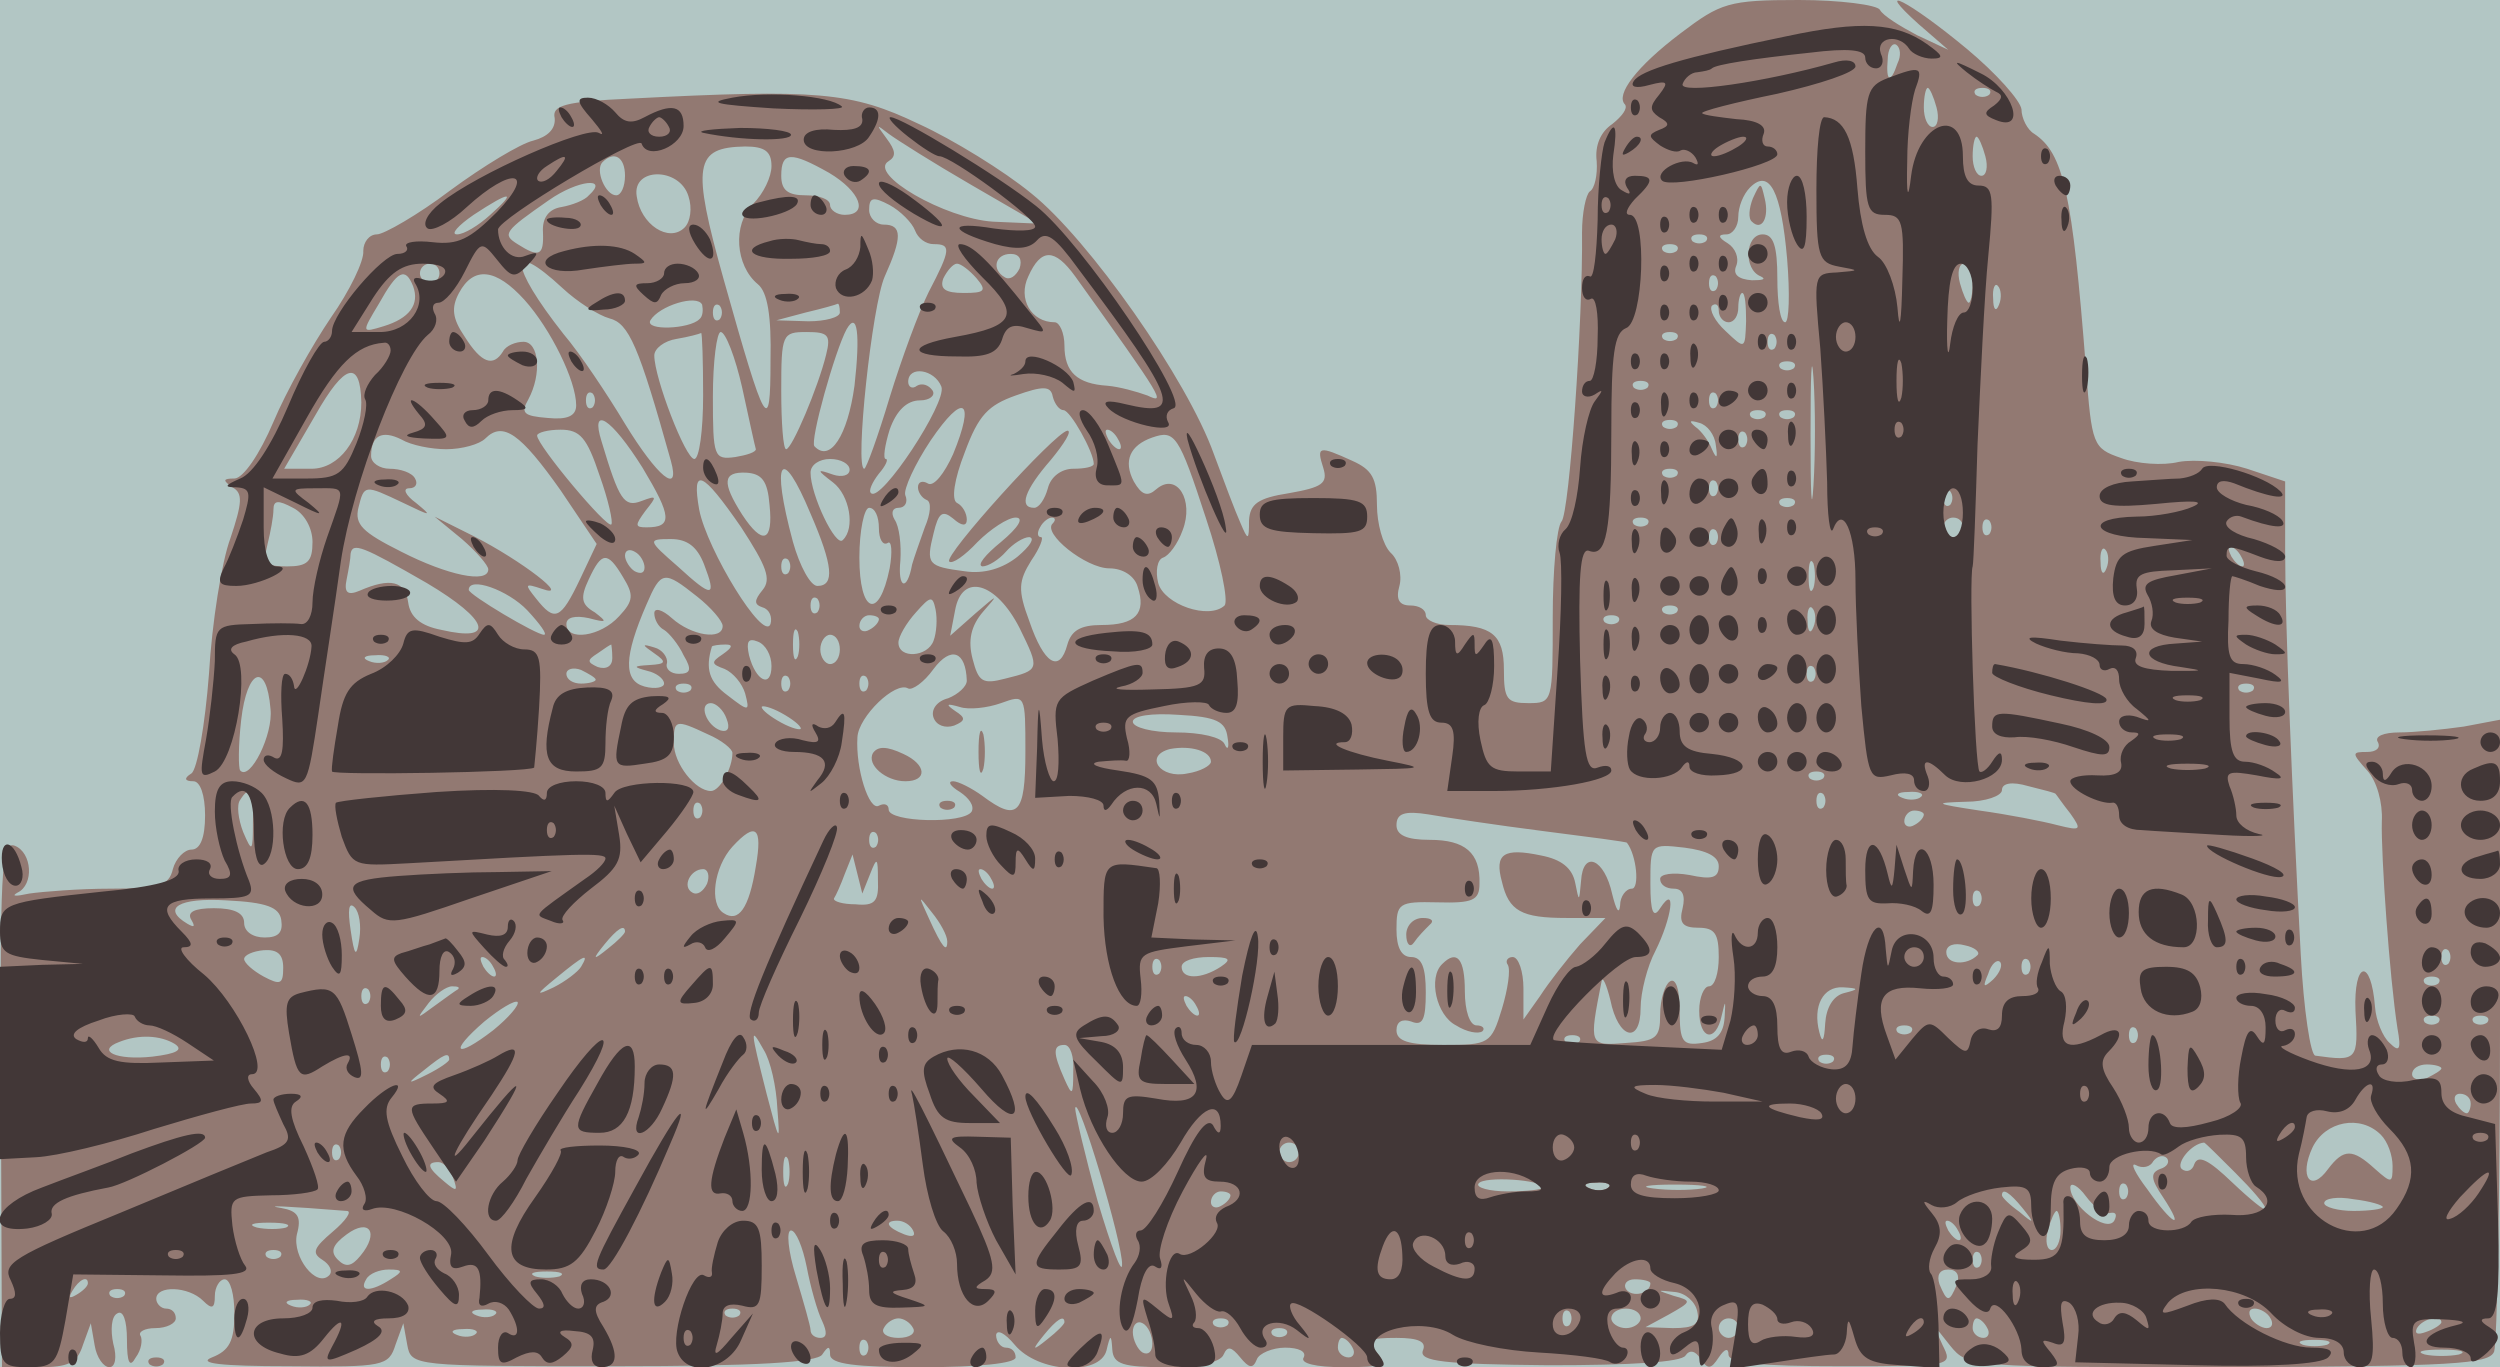<svg xmlns="http://www.w3.org/2000/svg" xmlns:xlink="http://www.w3.org/1999/xlink" width="2560" height="1400"><g><svg xmlns="http://www.w3.org/2000/svg" xmlns:xlink="http://www.w3.org/1999/xlink" width="2560" height="1400"/><svg xmlns="http://www.w3.org/2000/svg" width="2560" height="1400" version="1.0" viewBox="0 0 2560 1400"><g fill="#b2c6c4" transform="matrix(1 0 0 -1 0 1400)"><path d="M0 700V0h2560v1400H0V700z"/></g></svg><svg xmlns="http://www.w3.org/2000/svg" width="2560" height="1400" version="1.0" viewBox="0 0 2560 1400"><g fill="#927972" transform="matrix(1 0 0 -1 0 1400)"><path d="M1721 1366c-45-34-67-63-57-73 3-4-3-12-13-20-12-8-18-22-16-38 1-14-2-28-7-31-4-3-8-22-8-42 1-89-13-288-21-296-5-6-9-50-9-98 0-87 0-88-25-88-22 0-25 4-25 34 0 36-12 46-56 46-13 0-24 5-24 10 0 6-7 10-16 10-11 0-15 6-11 20 3 11-1 27-9 34-8 8-14 30-14 49 0 27-5 36-25 45-35 16-37 15-30-7 5-16-1-20-35-26-32-5-40-11-41-28 0-21-1-21-9-2-5 11-17 43-27 70-27 76-128 220-187 267-28 23-80 55-115 71-69 33-103 36-296 26-67-3-80-7-77-20 1-11-7-19-22-23-13-3-51-26-85-51-33-25-68-45-75-45-8 0-14-8-14-17 1-10-14-41-33-68-19-28-46-76-59-107-14-33-31-58-40-58-12 0-12-2-2-9 11-6 10-16-2-52-9-24-19-87-22-139-4-52-12-98-18-102-8-5-7-8 2-8 7 0 12-14 12-35 0-23-5-35-14-35-7 0-16-9-19-20-4-17-14-20-64-20-32 0-69-3-83-5-14-3-19-3-12 1 17 8 15 41-3 48-14 5-15-26-14-264L2 0h38c30 0 39 4 45 23l8 22 4-23c2-12 9-22 15-22s8 10 4 24c-3 14-2 28 4 31 6 4 10-7 10-27 0-24 3-29 9-18 6 8 7 18 5 22-3 4 4 8 15 8 12 0 21 5 21 10 0 6-4 10-10 10-5 0-10 5-10 10 0 14 33 13 48-2 9-9 12-8 12 5 0 9 5 17 10 17 6 0 10-16 10-35 0-28-5-38-23-45-15-6 8-9 79-9 97-1 102 0 109 22l8 22 4-22c4-22 6-22 211-22 148 0 209 4 214 12 6 9 8 9 8 0 0-10 26-13 95-13 57 0 95 4 95 10s-4 10-10 10c-5 0-10 6-10 13 1 6 9 2 19-10 24-29 87-32 94-6 4 17 5 17 6 1 1-15 11-18 55-18 34 0 56 5 59 13 4 9 8 8 17-3s13-12 17-2c2 6 16 12 29 12 14 0 22-4 19-10-4-6 12-10 41-10 40 0 45 2 34 15s-8 15 20 15c23 0 31-4 27-13-4-11 21-14 129-15 83 0 136 3 140 10 4 6 10 5 15-3 8-12 11-11 19 1 6 9 10 10 10 3 0-9 32-12 115-12 115 0 115 0 104 22-10 22-10 22 8-1 18-22 20-22 285-22 230 1 267 3 272 16 3 9 6 158 6 331v316l-37-7c-21-3-51-6-66-6-16 0-26-4-22-10 3-6-2-10-11-10-16 0-16-1 0-19 10-11 16-33 15-52-1-34 8-161 16-212 4-22 2-25-8-15-7 6-14 23-15 37-4 51-22 47-20-4 3-51 2-52-41-46-5 0-12 47-15 103-9 169-16 339-16 414v71l-39 13c-22 7-53 10-70 7-16-4-43-2-59 4-29 10-30 13-36 92-14 180-23 220-53 240-7 4-13 16-13 25-1 9-26 37-56 62-59 49-98 69-49 25l30-26-32 15c-17 9-35 20-38 26-3 5-41 10-83 10-72 0-80-3-121-34zm222-31c-7-21-12-19-10 4 0 11 5 18 9 15s5-11 1-19zm40-45c3-11 1-20-4-20s-9 9-9 20 2 20 4 20 6-9 9-20zm54 13c-4-3-10-3-14 0-3 4 0 7 7 7s10-3 7-7zm-1043-92 69-40-46 2c-49 3-129 49-107 62 8 5 7 11-2 23-11 15-11 15 2 5 8-6 46-30 84-52zm1039 29c3-11 1-20-4-20s-9 9-9 20 2 20 4 20 6-9 9-20zm-1243-10c0-11-8-28-19-39-21-21-18-63 5-82 10-8 14-33 13-78 0-79-5-70-48 83-33 118-30 135 22 136 20 0 27-5 27-20zm-150-10c0-11-4-20-9-20-11 0-22 26-14 34 12 12 23 5 23-14zm209 3c32-19 41-43 16-43-8 0-15 5-15 10 0 6-11 10-25 10-18 0-25 5-25 20 0 25 10 25 49 3zm-246-23c-4-5-17-10-28-12-13-2-20-11-19-26 1-24-4-26-26-12-16 10-14 13 32 45 30 21 62 24 41 5zm102-1c4-12 2-26-4-32-16-16-45 3-49 32-5 30 44 30 53 0zm1125-64c3-36 2-65-2-65-5 0-8 20-8 45 0 33-4 45-15 45-18 0-20-36-2-43 6-3 2-4-9-4-14 1-20 6-16 15 3 8-1 18-9 23-10 6-10 9-1 9 6 0 12 8 12 18s5 23 12 30c20 20 32-4 38-73zm-1328 45c-12-11-27-20-34-20s1 9 17 20c38 25 45 25 17 0zm435-16c3-8 11-14 19-14 18 0 18-5-5-49-10-20-28-69-40-108-12-40-24-73-26-73-10 0 8 168 21 197 18 40 18 53-1 53-8 0-15 7-15 15 0 13 4 14 21 5 11-6 23-18 26-26zm810-11c-4-3-10-3-14 0-3 4 0 7 7 7s10-3 7-7zm-30-10c-4-3-10-3-14 0-3 4 0 7 7 7s10-3 7-7zm-673-18c-4-8-10-12-15-9-14 8-10 24 6 24 9 0 12-6 9-15zm57-8c91-127 93-131 74-122-11 4-29 9-41 10-31 2-44 14-44 41 0 13-5 24-10 24-24 0-38 24-27 47 13 29 27 29 48 0zm-651 3c0-5-4-10-10-10-5 0-10 5-10 10 0 6 5 10 10 10 6 0 10-4 10-10zm126-15c15-14 37-28 48-31 20-5 30-28 63-146 10-36-14-16-47 38-18 30-46 72-63 92-56 71-57 99-1 47zm424 10c11-13 8-15-13-15-19 0-25 4-21 15 4 8 10 15 14 15s13-7 20-15zm1020-5c0-11-2-20-4-20s-6 9-9 20-1 20 4 20 9-9 9-20zm-1597-3c7-19-4-33-30-41-23-7-23-7-5 23 19 34 27 38 35 18zm114-14c27-30 53-83 53-108 0-11-9-15-29-13-25 2-28 5-20 19 14 26 11 59-5 59-8 0-18-4-21-10-10-16-22-12-39 15-13 19-14 30-6 45 15 28 38 25 67-7zm1220 10c-4-3-7 0-7 7s3 10 7 7c3-4 3-10 0-14zm290-15c-3-8-6-5-6 6-1 11 2 17 5 13 3-3 4-12 1-19zm-1331-15c-10-10-56-12-50-1 9 15 48 27 53 16 1-5 1-12-3-15zm1072-2c-1-29-1-29-21-10-11 10-17 22-14 26 4 3 7 1 7-5 0-7 5-12 10-12 6 0 10 7 10 15s2 15 4 15c3 0 4-13 4-29zm-1051 2c-4-3-7 0-7 7s3 10 7 7c3-4 3-10 0-14zm123 7c0-5-15-9-32-9l-33 1 30 8c17 4 31 8 33 9 1 0 2-3 2-9zm15-75c-7-51-25-79-41-62-5 5 21 98 33 120 11 19 14-5 8-58zm-155-10c0-36-4-65-9-65-9 0-41 83-41 106 0 7 10 15 23 17 12 2 23 5 25 6 1 0 2-28 2-64zm40 8c7-32 13-60 14-63 0-3-9-6-21-8-22-3-23 0-23 62 0 36 4 66 8 66 5 0 15-26 22-57zm86 34c-8-33-35-97-41-97-3 0-5 27-5 60 0 58 1 60 26 60 22 0 25-3 20-23zm871 16c-4-3-10-3-14 0-3 4 0 7 7 7s10-3 7-7zm100-10c-4-3-7 0-7 7s3 10 7 7c3-4 3-10 0-14zm40-140c-2-32-3-8-3 52 0 61 1 87 3 58s2-78 0-110zM370 988c0-38-23-68-51-68h-28l32 55c30 53 46 57 47 13zm1467 35c-4-3-10-3-14 0-3 4 0 7 7 7s10-3 7-7zm-873-19c6-16-62-119-72-109-3 2 1 11 8 20 7 8 10 15 7 15s-1 14 4 30c7 20 18 30 31 30 10 0 16 5 13 10-4 6-11 8-16 5-5-4-9-1-9 4 0 17 27 13 34-5zm125-24c7 0 31-43 31-55 0-3-9-5-21-5s-23-8-26-20c-3-11-9-20-14-20-16 0-10 18 17 49 14 17 22 30 17 30-13-2-127-128-121-134 3-3 16 6 29 20 13 13 31 25 39 25 9 0 3-10-15-25-16-13-25-24-19-25 6 0 17 7 24 15s18 15 24 15c6-1 1-9-12-20-15-12-34-18-54-15-38 5-40 7-32 39 5 21 9 24 20 15 9-8 14-8 14-1 0 6-4 14-10 17s-3 24 8 52c14 38 24 48 52 58s36 10 38-1c2-8 7-14 11-14zm598 23c-4-3-10-3-14 0-3 4 0 7 7 7s10-3 7-7zM607 983c-4-3-7 0-7 7s3 10 7 7c3-4 3-10 0-14zm1150 0c-4-3-7 0-7 7s3 10 7 7c3-4 3-10 0-14zm-781-48c-9-20-20-34-26-30-5 3-10 2-10-4 0-5 4-11 9-13s4-14-2-28c-5-14-11-31-13-38-5-28-15-25-12 4 1 16-1 35-6 42-4 7-2 12 4 12 7 0 10 6 7 13-2 6 10 32 26 56 34 50 46 42 23-14zm831 38c-4-3-10-3-14 0-3 4 0 7 7 7s10-3 7-7zm30 0c-4-3-10-3-14 0-3 4 0 7 7 7s10-3 7-7zM658 921c30-50 31-61 4-61-12 0-12 2-1 17 12 15 12 16-4 10-18-7-23 1-41 61-12 38 10 24 42-27zm1059 42c-4-3-10-3-14 0-3 4 0 7 7 7s10-3 7-7zm40-19c2-13 1-15-4-4-3 8-11 19-17 23-7 6-6 7 4 4 8-2 16-12 17-23zm-1300-4c16 0 34 5 40 11 18 18 36 5 77-53l37-55-17-36c-20-42-26-44-45-20-12 15-12 16 6 10 31-11-21 29-70 54l-40 20 28-23c15-13 27-27 27-31 0-15-42-6-89 18-40 20-48 28-44 45 6 24 6 24 46 5 29-14 30-14 13 0-11 8-14 15-7 15s9 5 6 10c-3 6-15 10-26 10-10 0-19 6-19 13 0 21 11 27 31 17 10-6 31-10 46-10zm157-27c9-25 14-48 12-50-4-5-76 81-76 91 0 3 11 6 24 6 20 0 27-8 40-47zm531 37c3-5 4-10 1-10s-8 5-11 10c-3 6-4 10-1 10s8-4 11-10zm90-81c15-45 23-84 19-89-16-15-62 1-68 23-3 12-1 24 5 26s15 14 20 28c12 31-6 60-27 42-9-8-15-6-23 8-11 21-4 37 19 45s27 3 55-83zm552 74c-4-3-7 0-7 7s3 10 7 7c3-4 3-10 0-14zm-917-24c0-6-8-8-17-5-17 6-17 5 0-8s23-47 10-59c-7-8-33 46-33 69 0 8 9 14 20 14s20-5 20-11zm-82-36c4-38-7-42-28-10-21 33-20 44 4 43 16-1 22-8 24-33zm42-9c23-53 25-74 7-74-7 0-18 20-25 45-23 85-12 101 18 29zm887 39c-4-3-10-3-14 0-3 4 0 7 7 7s10-3 7-7zm-958-53c26-40 31-53 22-64s-9-15 0-18c7-2 10-10 8-17-7-19-65 76-73 117-8 45 3 40 43-18zm998 33c-4-3-7 0-7 7s3 10 7 7c3-4 3-10 0-14zm240-10c-4-3-7 0-7 7s3 10 7 7c3-4 3-10 0-14zM320 845c0-20-5-25-26-25-22 0-25 3-20 23 3 12 6 28 6 35 0 10 5 10 20 2 12-6 20-21 20-35zm1517 38c-4-3-10-3-14 0-3 4 0 7 7 7s10-3 7-7zm-937-24c0-11 4-18 9-15 4 3 5-9 2-26-11-54-31-46-31 11 0 28 5 51 10 51 6 0 10-9 10-21zm178 5c-11-10 34-46 58-46 14 0 26-8 29-19 9-27-2-39-37-39-22 0-31-6-35-20-8-30-24-20-39 24-12 32-11 41 2 62 9 13 13 24 10 24-4 0-4 5-1 10 3 6 9 10 12 10 4 0 4-3 1-6zm609-1c-4-3-10-3-14 0-3 4 0 7 7 7s10-3 7-7zm323-3c0-5-4-10-10-10-5 0-10 5-10 10 0 6 5 10 10 10 6 0 10-4 10-10zm27-7c-4-3-7 0-7 7s3 10 7 7c3-4 3-10 0-14zm-280-10c-4-3-7 0-7 7s3 10 7 7c3-4 3-10 0-14zM721 822c13-34 9-35-27-2-31 27-31 28-7 28 17 0 27-8 34-26zm-284-19c64-38 71-61 15-48-21 4-32 13-34 28-3 22-18 26-50 12-12-5-16-2-13 12 2 10 4 21 4 26 2 12 12 8 78-30zm223 16c0-6-4-7-10-4-5 3-10 11-10 16 0 6 5 7 10 4 6-3 10-11 10-16zm1497-1c-3-8-6-5-6 6-1 11 2 17 5 13 3-3 4-12 1-19zm138 12c3-5 4-10 1-10s-8 5-11 10c-3 6-4 10-1 10s8-4 11-10zM638 809c11-18 11-24-4-40-19-21-54-26-54-8 0 7 9 9 23 6 19-5 19-4 6 6-14 8-15 15-6 34 13 28 19 29 35 2zm169 4c-4-3-7 0-7 7s3 10 7 7c3-4 3-10 0-14zm1050-15c-3-7-5-2-5 12s2 19 5 13c2-7 2-19 0-25zm-1143-9c14-11 26-25 26-30 0-15-32-10-52 8-10 9-18 11-18 5s4-14 10-17c5-3 15-15 20-26 9-15 7-19-5-19-8 0-14 5-12 11 1 6-5 14-13 16-13 4-13 3 0-6s12-11-5-12-17-2-2-6c9-2 17-8 17-13 0-4-9-6-20-3-22 6-21 31 2 84 15 35 18 35 52 8zm-174-14c13-14 21-25 17-25-8 0-77 41-77 46 0 14 40 0 60-21zm504-18c21-43 21-43-15-52-23-6-27-3-33 20-5 19-2 34 11 49 16 18 15 18-8-2l-26-23 5 26c7 39 42 29 66-18zm-207 16c-4-3-7 0-7 7s3 10 7 7c3-4 3-10 0-14zm119-29c-6-17-36-19-36-2 0 6 8 20 18 31 15 17 17 17 20 3 2-10 1-24-2-32zm761 29c-4-3-10-3-14 0-3 4 0 7 7 7s10-3 7-7zm140-15c-3-8-6-5-6 6-1 11 2 17 5 13 3-3 4-12 1-19zm-957 8c0-3-4-8-10-11-5-3-10-1-10 4 0 6 5 11 10 11 6 0 10-2 10-4zm757-3c-4-3-10-3-14 0-3 4 0 7 7 7s10-3 7-7zm-840-35c-3-7-5-2-5 12s2 19 5 13c2-7 2-19 0-25zm-27-10c0-23-16-16-23 11-3 14-1 18 9 14 8-3 14-14 14-25zm70 17c0-8-4-15-10-15-5 0-10 7-10 15s5 15 10 15c6 0 10-7 10-15zm-233-9c0-8-6-12-15-9-11 5-11 7 0 14 7 5 13 9 14 9 0 0 1-6 1-14zm113 4c-12-8-12-10 2-15 9-4 18-15 21-25 5-19 4-19-18-2-19 14-23 27-16 50 1 1 7 2 14 2 8 0 7-3-3-10zm250-27c0-6-9-14-19-18-12-3-18-12-15-20s12-11 21-8c12 5 12 8 1 15-10 7-9 8 5 4 9-3 28-1 42 4 25 9 25 9 25-50 0-64-8-72-44-45-11 8-25 15-30 15-6 0-3-5 7-11 9-6 15-14 12-20-8-13-85-11-85 2 0 5-4 7-10 4-10-6-24 38-22 70 1 21 39 58 52 50 4-2 16 6 26 20 18 24 33 18 34-12zm-593 21c-3-3-12-4-19-1-8 3-5 6 6 6 11 1 17-2 13-5zm213-20c0-2-7-4-15-4s-15 4-15 10c0 5 7 7 15 4 8-4 15-8 15-10zm1247-1c-4-3-7 0-7 7s3 10 7 7c3-4 3-10 0-14zM277 674c3-26-21-74-31-63-2 2-2 26 1 52 6 52 26 60 30 11zm530 19c-4-3-7 0-7 7s3 10 7 7c3-4 3-10 0-14zm80 0c-4-3-7 0-7 7s3 10 7 7c3-4 3-10 0-14zm-180 0c-4-3-10-3-14 0-3 4 0 7 7 7s10-3 7-7zm1600 0c-4-3-10-3-14 0-3 4 0 7 7 7s10-3 7-7zM744 664c4-10 1-14-6-12-15 5-23 28-10 28 5 0 13-7 16-16zm76-10c0-2-9 0-20 6s-20 13-20 16c0 2 9 0 20-6s20-13 20-16zm437-9c2-11 0-14-3-7s-24 12-50 12c-24 0-44 5-44 11s19 9 47 7c39-2 48-7 50-23zm-532 3c14-6 25-15 25-19 0-16-13-39-22-39-16 0-38 28-38 49 0 24 1 25 35 9zm515-28c0-4-11-10-24-12-28-6-45 18-18 25 21 4 42-2 42-13zm627-17c-4-3-10-3-14 0-3 4 0 7 7 7s10-3 7-7zm238-16c1-1 7-10 15-20 12-17 11-18-13-12-15 4-51 11-80 15-46 7-48 8-14 9 20 0 37 6 37 12 0 7 10 9 27 4 16-4 28-7 28-8zM259 558c0-31-1-31-10-10-5 13-7 28-3 33 10 16 14 9 13-23zm1608 15c-4-3-7 0-7 7s3 10 7 7c3-4 3-10 0-14zm100 11c-3-3-12-4-19-1-8 3-5 6 6 6 11 1 17-2 13-5zM717 563c-4-3-7 0-7 7s3 10 7 7c3-4 3-10 0-14zm863-14c47-6 86-11 86-12 10-13 13-47 5-47-6 0-12-8-12-17-1-10-4-5-8 11-8 37-30 46-32 14-2-22-2-22-6-2-3 15-14 24-35 28-38 8-48 2-40-27 7-30 20-37 66-37h40l-26-27c-14-16-32-39-41-53l-17-24v32c0 17-5 32-11 32-5 0-8-4-5-8 3-5 0-25-6-45-11-36-13-37-60-37-36 0-48 4-48 15 0 9 6 12 15 9 12-5 15 2 15 30 0 25-4 36-15 36-10 0-15 10-15 28 0 27 2 29 42 28 36-1 43 2 43 19 1 32-15 45-51 45-24 0-34 5-34 15 0 12 8 15 33 11 17-3 70-11 117-17zm390 17c0-3-4-8-10-11-5-3-10-1-10 4 0 6 5 11 10 11 6 0 10-2 10-4zM774 513c-7-44-18-58-33-48-15 9-10 47 9 68 24 26 31 20 24-20zm123 20c-4-3-7 0-7 7s3 10 7 7c3-4 3-10 0-14zm863-20c0-12-7-14-30-9-17 3-30 1-30-4 0-6 6-10 14-10 9 0 12-7 9-20-4-15 0-20 16-20 17 0 21-6 21-30 0-16-4-30-10-30-5 0-10-11-10-25 0-30 17-33 23-5 4 17 4 16 3-2-1-16-8-24-23-26-20-3-23 1-23 33 0 22-4 34-10 30-5-3-10-18-10-34 0-24-4-27-35-29-38-3-38-3-25 63 1 6 5-3 9-19 8-40 31-46 31-8 0 16 7 43 15 58 17 34 22 70 5 44-7-11-10-4-10 25 0 41 0 41 35 37 23-3 35-9 35-19zm-869-8c7 18 8 17 8-6 1-22-3-27-23-25-13 0-23 3-22 6 2 3 7 14 11 25l8 20 5-20 5-20 8 20zm-167-10c-4-8-10-12-15-9-11 6-2 24 11 24 5 0 7-7 4-15zm291 5c3-5 4-10 1-10s-8 5-11 10c-3 6-4 10-1 10s8-4 11-10zm1012-27c-4-3-7 0-7 7s3 10 7 7c3-4 3-10 0-14zM288 458c2-13-3-18-17-18-12 0-21 6-21 15 0 10-10 15-31 15-20 0-28-4-23-12 4-7 3-8-4-4-27 16-9 27 40 24 41-2 54-7 56-20zm80-19c-3-20-5-19-9 9-3 20-2 29 4 23 5-5 7-19 5-32zm602-3c0-12-5-7-19 24-11 24-11 24 3 6 9-11 16-24 16-30zm-330 10c0-2-8-10-17-17-16-13-17-12-4 4s21 21 21 13zm1385-24c-11-11-32-10-32 3 0 7 8 10 19 7 10-2 16-7 13-10zM290 409c0-17-3-18-20-9-11 6-20 14-20 18s9 8 20 9c14 1 20-4 20-18zm2217 4c-4-3-7 0-7 7s3 10 7 7c3-4 3-10 0-14zm-2002-3c3-5 4-10 1-10s-8 5-11 10c-3 6-4 10-1 10s8-4 11-10zm90 0c-3-5-16-15-28-21-19-9-19-8 3 10 28 23 34 26 25 11zm592-7c-4-3-7 0-7 7s3 10 7 7c3-4 3-10 0-14zm63 7c-20-13-40-13-40 0 0 6 12 10 28 10 21 0 24-2 12-10zm791-13c-10-9-11-8-5 6 3 10 9 15 12 12s0-11-7-18zm36 6c-4-3-7 0-7 7s3 10 7 7c3-4 3-10 0-14zm420-10c-4-3-10-3-14 0-3 4 0 7 7 7s10-3 7-7zM377 373c-4-3-7 0-7 7s3 10 7 7c3-4 3-10 0-14zm92 14c-2-1-13-9-24-17-19-14-19-14-6 3 7 9 18 17 24 17s8-1 6-3zm1419-4c-11-3-18-15-19-31-1-18-3-21-6-9-7 27 4 47 24 46 17-1 17-2 1-6zM505 345c-39-30-46-23-9 9 16 13 31 22 34 20 2-3-9-16-25-29zm720 25c3-5 4-10 1-10s-8 5-11 10c-3 6-4 10-1 10s8-4 11-10zm1272-17c-4-3-10-3-14 0-3 4 0 7 7 7s10-3 7-7zm50 0c-4-3-10-3-14 0-3 4 0 7 7 7s10-3 7-7zm-590-10c-4-3-10-3-14 0-3 4 0 7 7 7s10-3 7-7zm230-10c-4-3-7 0-7 7s3 10 7 7c3-4 3-10 0-14zm-2008-2c9-6 2-10-23-13-37-4-58 6-34 15 20 8 42 7 57-2zm617-66c3-37 2-35-11 15-17 67-17 70-3 45 7-11 13-38 14-60zm821 68c-4-3-10-3-14 0-3 4 0 7 7 7s10-3 7-7zm-518-30c0-25-1-26-9-8-12 27-12 35 0 35 6 0 10-12 9-27zm-702 0c-4-3-7 0-7 7s3 10 7 7c3-4 3-10 0-14zm63 12c0-2-10-9-22-15-22-11-22-10-4 4 21 17 26 19 26 11zm1417-2c-4-3-10-3-14 0-3 4 0 7 7 7s10-3 7-7zm623-7c0-2-7-6-15-10-8-3-15-1-15 4 0 6 7 10 15 10s15-2 15-4zm30-36c0-5-2-10-4-10-3 0-8 5-11 10-3 6-1 10 4 10 6 0 11-4 11-10zM1149 105c0-11-11 18-25 65-13 47-23 90-23 95 2 18 49-139 48-160zm1289 133c7-7 12-21 12-32 0-18-1-18-18-3-23 21-32 21-48 0-18-25-30-8-16 22 13 27 49 34 70 13zM347 213c-4-3-7 0-7 7s3 10 7 7c3-4 3-10 0-14zm983 7c0-5-4-10-10-10-5 0-10 5-10 10 0 6 5 10 10 10 6 0 10-4 10-10zm959-21c17-17 31-33 31-37 0-3-15 9-34 27-24 23-35 29-39 19-2-7-8-9-13-5-6 6 10 26 23 27 1 0 15-14 32-31zM807 188c-3-7-5-2-5 12s2 19 5 13c2-7 2-19 0-25zm1405 15c-10-4-10-10 3-29 23-35 10-29-16 8-13 17-18 28-12 25 7-4 15-2 18 4 4 5 10 7 14 3 3-4 0-9-7-11zm-1748-9c5-14 4-15-9-4-17 14-19 20-6 20 5 0 12-7 15-16zm1116-10c0-2-16-4-36-4-19 0-33 4-30 8 5 8 66 4 66-4zm67 0c-3-3-12-4-19-1-8 3-5 6 6 6 11 1 17-2 13-5zm96-1c-13-2-35-2-50 0-16 2-5 4 22 4 28 0 40-2 28-4zm418-25c6 1 7-2 4-8-8-13-45 16-45 34 0 6 8 2 16-9s20-19 25-17zm16 15c-4-3-7 0-7 7s3 10 7 7c3-4 3-10 0-14zm-917 3c0-3-4-8-10-11-5-3-10-1-10 4 0 6 5 11 10 11 6 0 10-2 10-4zm811-13c13-16 12-17-3-4-10 7-18 15-18 17 0 8 8 3 21-13zm369 1c0-2-13-4-30-4-16 0-30 4-30 8 0 5 14 7 30 4 17-2 30-6 30-8zm-2085-4c6 0-1-10-14-21-20-17-22-22-11-29 8-5 11-12 7-16-13-13-38 19-33 42 5 18 1 24-16 27-19 3 4 2 67-3zm1755-20c0-11-4-20-9-20s-7 9-4 20 7 20 9 20 4-9 4-20zm-1817 3c-7-2-21-2-30 0-10 3-4 5 12 5 17 0 24-2 18-5zm76-29c-9-11-15-12-23-4s-6 15 9 26c23 17 34 2 14-22zm566 26c3-6-1-7-9-4-18 7-21 14-7 14 6 0 13-4 16-10zm1070 0c3-5 4-10 1-10s-8 5-11 10c-3 6-4 10-1 10s8-4 11-10zM826 103c4-21 11-46 16-56 5-11 5-17-2-17-5 0-10 3-10 8 0 4-7 28-15 55-8 26-10 47-5 47s12-17 16-37zm-539 10c-4-3-10-3-14 0-3 4 0 7 7 7s10-3 7-7zm1740-10c-4-3-7 0-7 7s3 10 7 7c3-4 3-10 0-14zM400 90c-20-13-33-13-25 0 3 6 14 10 23 10 15 0 15-2 2-10zm173 3c-7-2-19-2-25 0-7 3-2 5 12 5s19-2 13-5zm1431-8c-8-19-10-19-18 0-3 9 0 15 9 15s12-6 9-15zM90 86c0-3-5-8-12-12s-8-3-4 4c7 12 16 16 16 8zm1600 0c0-11-19-15-25-6-3 5 1 10 9 10 9 0 16-2 16-4zM127 73c-4-3-10-3-14 0-3 4 0 7 7 7s10-3 7-7zm1611-16c3-13-3-17-25-17l-28 1 24 13c23 13 24 14 5 19-18 6-18 6 1 4 11-1 21-10 23-20zM317 64c-3-3-12-4-19-1-8 3-5 6 6 6 11 1 17-2 13-5zm190-10c-3-3-12-4-19-1-8 3-5 6 6 6 11 1 17-2 13-5zm250-1c-4-3-10-3-14 0-3 4 0 7 7 7s10-3 7-7zm850-10c-4-3-7 0-7 7s3 10 7 7c3-4 3-10 0-14zm73 7c0-5-7-10-15-10s-15 5-15 10c0 6 7 10 15 10s15-4 15-10zm645 0c3-5 2-10-4-10-5 0-13 5-16 10-3 6-2 10 4 10 5 0 13-4 16-10zM935 40c3-5-3-10-15-10s-18 5-15 10c3 6 10 10 15 10s12-4 15-10zm155 6c0-2-8-10-17-17-16-13-17-12-4 4s21 21 21 13zm90-22c0-8-4-12-10-9-5 3-10 13-10 21s5 12 10 9c6-3 10-13 10-21zm77 19c-4-3-10-3-14 0-3 4 0 7 7 7s10-3 7-7zm523-3c0-5-4-10-10-10-5 0-10 5-10 10 0 6 5 10 10 10 6 0 10-4 10-10zm255 0c3-5 1-10-4-10-6 0-11 5-11 10 0 6 2 10 4 10 3 0 8-4 11-10zm465 6c0-2-7-7-16-10-8-3-12-2-9 4 6 10 25 14 25 6zM487 34c-3-3-12-4-19-1-8 3-5 6 6 6 11 1 17-2 13-5zm830-1c-4-3-10-3-14 0-3 4 0 7 7 7s10-3 7-7zM887 13c-4-3-7 0-7 7s3 10 7 7c3-4 3-10 0-14zm498 7c3-5 1-10-4-10-6 0-11 5-11 10 0 6 2 10 4 10 3 0 8-4 11-10zm998 3c-7-2-19-2-25 0-7 3-2 5 12 5s19-2 13-5zm135-10c-10-2-26-2-35 0-10 3-2 5 17 5s27-2 18-5zm-723 1184c-4-10-5-21-1-24 10-10 18 4 13 24-4 17-4 17-12 0zm-793-567c0-19 2-27 5-17 2 9 2 25 0 35-3 9-5 1-5-18zm-108-1c-7-12 13-29 33-29 23 0 22 17-2 28-17 8-26 8-31 1zm69-56c4-3 10-3 14 0 3 4 0 7-7 7s-10-3-7-7zm477-130c0-10 4-14 8-8s11 13 16 18c5 4 2 7-7 7-10 0-17-8-17-17zm37-30c-15-14-6-53 14-63 11-7 23-9 27-6 3 3 0 6-6 6-7 0-12 15-12 35 0 33-8 43-23 28zM153 3c4-3 10-3 14 0 3 4 0 7-7 7s-10-3-7-7z"/></g></svg><svg xmlns="http://www.w3.org/2000/svg" width="2560" height="1400" version="1.0" viewBox="0 0 2560 1400"><g fill="#423737" transform="matrix(1 0 0 -1 0 1400)"><path d="M1830 1363c-107-22-150-35-157-46-4-6 2-8 16-4 19 5 20 3 10-10-10-12-10-16 0-23 11-6 11-9 0-13-12-5-11-7 1-16 8-5 17-8 21-5 4 2 11-1 15-7 4-7 3-9-2-6-12 7-41-9-32-18s118 16 118 27c0 4-4 8-10 8-5 0-7 6-4 13 3 8-6 14-28 15-17 2-33 4-35 6s33 11 77 20c44 10 80 22 80 28s-9 8-22 4c-70-20-159-33-155-22 2 6 9 12 15 12 7 1 13 2 15 4 4 4 43 10 100 16 40 5 57 3 57-5 0-6 5-11 11-11s9 7 5 15c-6 17 19 21 29 5 3-5 14-10 23-10 13 0 12 3-5 15-31 22-68 24-143 8zm-50-113c-8-5-19-10-25-10-5 0-3 5 5 10s20 10 25 10c6 0 3-5-5-10zm234 76c10-8 24-17 30-20 7-3 7-7-2-14-11-7-11-10 2-15 32-13 17 32-16 48-28 14-30 14-14 1zm-81-6c-21-8-23-16-23-75 0-58 2-65 20-65s20-6 18-67c-1-45-3-54-5-28-2 22-11 46-20 52-11 8-18 33-21 70-4 53-14 72-34 73-5 0-8-33-8-74 0-69 2-75 23-79 22-4 21-4-2-6-24-1-24-2-17-78 3-42 6-103 7-137 0-34 3-55 6-48 10 26 23-2 23-52 0-29 3-87 6-129 7-74 8-76 30-71 15 4 24 2 24-5 0-6 4-11 10-11 5 0 7 7 4 15-8 19 0 19 18 1 16-15 58-4 58 16 0 9-3 9-10-2-5-8-11-12-13-10-5 5-11 200-7 210 1 3 3 59 5 125 3 66 7 153 11 193 6 63 5 72-10 72-11 0-16 9-16 30 0 52-46 35-53-20-3-26-5-22-4 15 0 28 4 60 8 73 9 24 6 25-28 12zm87-215c0-14-4-25-9-25-6 0-12-15-14-32-2-18-4-7-3 24 1 39 5 58 14 58 6 0 12-11 12-25zm-120-50c0-8-4-15-10-15-5 0-10 7-10 15s5 15 10 15c6 0 10-7 10-15zm47-62c-3-10-5-2-5 17s2 27 5 18c2-10 2-26 0-35zm0-40c-4-3-7 0-7 7s3 10 7 7c3-4 3-10 0-14zm63-78c0-14-4-25-10-25-5 0-10 11-10 25s5 25 10 25c6 0 10-11 10-25zm-83-22c-4-3-10-3-14 0-3 4 0 7 7 7s10-3 7-7zM750 1300c-27-5-18-7 42-11 42-2 74-1 70 2-12 11-75 16-112 9zm-144-22c10-12 14-18 7-14-13 7-125-42-162-72-14-11-19-22-13-26 5-3 23 6 40 22 46 42 72 38 31-5-28-28-40-34-66-31-17 2-29 0-27-4 3-4-1-8-9-8-15 0-67-61-67-79 0-6-4-11-8-11-5 0-22-30-37-66-17-40-36-69-49-74-16-7-17-9-4-9 15-1 15-6 7-33-6-18-15-41-20-50-7-15-5-18 13-18 24 0 63 20 41 20-8 0-13 15-13 40v41l33-16c28-14 30-14 13 0-19 14-19 15 7 15 32 0 31 4 12-50-8-23-15-53-15-67 0-13-5-23-12-22s-30 1-50 0c-37-1-38-2-38-38-1-21-5-57-9-80-7-38-7-41 9-33 21 11 37 109 20 120-7 5-3 10 12 13 38 11 68 8 67-5-1-19-17-55-18-40-1 6-4 12-9 12-4 0-5-21-3-46 2-32 0-44-8-40-6 4-11 3-11-2s10-13 23-19c21-10 22-8 33 66 6 42 17 112 23 156 12 80 62 209 89 232 8 6 11 16 7 22-3 6-2 11 4 11s18 14 27 32c16 32 17 32 33 12 15-19 18-19 31-6 13 14 12 15-2 10-14-6-28 9-28 27 0 11 144 97 147 88 6-18 43-2 43 18 0 21-12 24-40 9-13-7-21-6-30 5-7 8-19 15-28 15-12 0-12-4 4-22zm79-8c3-5-1-10-10-10s-13 5-10 10c3 6 8 10 10 10s7-4 10-10zm-115-45c-7-9-15-13-19-10-3 3 1 10 9 15 21 14 24 12 10-5zm-115-106c-4-6-14-8-22-5s-11 1-8-4c14-22-6-50-36-50h-29l22 35c17 26 30 35 51 35 17 0 26-4 22-11zm-55-78c0-5-7-17-16-25-8-9-13-20-10-25s-1-25-9-45c-13-32-19-36-51-36h-35l35 62c31 55 51 75 79 77 4 1 7-3 7-8zm1270 249c0-7 3-10 7-7 3 4 3 10 0 14-4 3-7 0-7-7zm-1095-10c3-5 8-10 11-10s2 5-1 10c-3 6-8 10-11 10s-2-4 1-10zm308-2c1-9-9-12-29-11-19 2-31-2-31-10 0-18 56-15 67 3 13 19 12 30 0 30-5 0-9-6-7-12zm47-18c14-11 28-20 32-20 12 0 98-63 98-72 0-5-19-5-42-2-48 8-47-2 1-16 22-6 35-5 43 4 9 10 18 4 42-29 102-136 108-153 49-139-20 5-25 3-18-4 14-15 70-28 61-14-3 6-1 12 6 14 17 6-95 171-141 207-39 31-138 91-149 91-4 0 4-9 18-20zm-210 4c38-8 90-9 90-2 0 4-24 7-52 7-29-1-46-3-38-5zm923-10c-3-9-7-45-7-79-1-35-4-61-8-58-5 2-8-3-8-12s4-14 9-11 8-15 7-39c0-25-4-45-8-45-5 0-8-5-8-11 0-5 6-7 13-3 9 6 9 5 0-7-6-8-13-38-15-68-2-29-8-57-15-63-6-5-9-16-6-24s2-62-2-119l-7-105h-33c-29 0-33 4-39 32-4 19-2 34 4 36 5 2 10 20 10 40 0 28-3 33-10 22-9-13-10-13-10 0s-1 13-10 0c-8-13-10-12-10 3 0 9-7 17-15 17-11 0-15-12-15-50 0-39 4-50 16-50s15-8 11-35l-5-35h47c61 0 121 11 121 21 0 5-6 6-14 3-12-5-15 14-18 110-2 86 0 115 9 112 18-7 23 19 23 124 0 78 3 99 15 104 18 6 22 116 4 116-6 0-3 7 5 16 20 19 20 24 0 24-9 0-12-5-8-12 5-7 3-8-5-3-8 4-11 20-9 36 5 32 1 38-9 13zm4-71c-4-3-7 0-7 7s3 10 7 7c3-4 3-10 0-14zm7-28c-4-8-8-15-10-15s-4 7-4 15 4 15 10 15c5 0 7-7 4-15zm10 93c-4-7-3-8 4-4 12 7 16 16 8 16-3 0-8-5-12-12zm426-8c0-7 3-10 7-7 3 4 3 10 0 14-4 3-7 0-7-7zm-1225-20c4-6 11-8 16-5 14 9 11 15-7 15-8 0-12-5-9-10zm35-8c0-6 16-19 36-31 41-24 37-12-6 19-17 12-30 17-30 12zm930-19c0-16 5-35 10-43 7-11 10-4 10 28 0 23-4 42-10 42-5 0-10-12-10-27zm275 17c3-5 8-10 11-10 2 0 4 5 4 10 0 6-5 10-11 10-5 0-7-4-4-10zm-1490-20c3-5 8-10 11-10s2 5-1 10c-3 6-8 10-11 10s-2-4 1-10zm163 3c-10-2-18-8-18-12 0-11 49-1 56 10 5 9-8 10-38 2zm52-3c0-5 5-10 11-10 5 0 7 5 4 10-3 6-8 10-11 10-2 0-4-4-4-10zm900-10c0-7 3-10 7-7 3 4 3 10 0 14-4 3-7 0-7-7zm30 0c0-7 3-10 7-7 3 4 3 10 0 14-4 3-7 0-7-7zm351-6c0-11 3-14 6-6 3 7 2 16-1 19-3 4-6-2-5-13zm-1551 1c0-7 30-13 34-7 3 4-4 9-15 9-10 1-19 0-19-2zm1140-5c0-7 3-10 7-7 3 4 3 10 0 14-4 3-7 0-7-7zm-988-20c14-22 24-19 15 5-4 8-11 15-17 15s-6-7 2-20zm76 3c-32-8-19-19 22-18 22 0 40 3 40 8 0 4-4 7-9 7s-15 2-23 4c-7 2-21 2-30-1zm93-6c-1-10-7-20-15-23s-12-12-10-19c6-15 30-10 37 8 2 7 1 21-4 32-7 17-8 18-8 2zm-303-4c-36-9-18-26 20-19 20 3 44 6 52 6 13 0 13 1 0 10-15 10-42 11-72 3zm428-27c39-38 34-50-28-61-50-9-48-20 2-20 30-1 41 3 46 17 4 14 11 17 26 12 21-6 21-6 2 17-42 53-59 69-71 69-6 0 4-15 23-34zm784 24c0-5 5-10 10-10 6 0 10 5 10 10 0 6-4 10-10 10-5 0-10-4-10-10zm-60-10c0-7 3-10 7-7 3 4 3 10 0 14-4 3-7 0-7-7zm30 0c0-7 3-10 7-7 3 4 3 10 0 14-4 3-7 0-7-7zm-1080-10c0-5-8-10-17-10-14 0-15-2-4-12s14-10 18 0c3 6 14 12 24 12 11 0 17 5 14 10-3 6-13 10-21 10s-14-4-14-10zm1020 0c0-7 3-10 7-7 3 4 3 10 0 14-4 3-7 0-7-7zm-1090-30c-12-7-10-9 8-7 12 0 22 5 22 9 0 11-12 10-30-2zm188 3c7-3 16-2 19 1 4 3-2 6-13 5-11 0-14-3-6-6zm962-3c0-7 3-10 7-7 3 4 3 10 0 14-4 3-7 0-7-7zm30 0c0-5 5-10 10-10 6 0 10 5 10 10 0 6-4 10-10 10-5 0-10-4-10-10zm-847-7c4-3 10-3 14 0 3 4 0 7-7 7s-10-3-7-7zm757-3c0-7 3-10 7-7 3 4 3 10 0 14-4 3-7 0-7-7zm30 0c0-7 3-10 7-7 3 4 3 10 0 14-4 3-7 0-7-7zm-1270-30c0-5 5-10 11-10 5 0 7 5 4 10-3 6-8 10-11 10-2 0-4-4-4-10zm1340 0c0-7 3-10 7-7 3 4 3 10 0 14-4 3-7 0-7-7zm30 0c0-7 3-10 7-7 3 4 3 10 0 14-4 3-7 0-7-7zm-99-16c0-11 3-14 6-6 3 7 2 16-1 19-3 4-6-2-5-13zm-1211 2c0-2 7-6 15-10 8-3 15-1 15 4 0 6-7 10-15 10s-15-2-15-4zm65-6c3-5 8-10 11-10s2 5-1 10c-3 6-8 10-11 10s-2-4 1-10zm465 0c0-5-6-10-12-13-7-2-2-2 10 0 13 2 31-2 40-9 13-11 14-11 11 1-6 16-49 35-49 21zm620 0c0-7 3-10 7-7 3 4 3 10 0 14-4 3-7 0-7-7zm30 0c0-7 3-10 7-7 3 4 3 10 0 14-4 3-7 0-7-7zm432-15c0-16 2-22 5-12 2 9 2 23 0 30-3 6-5-1-5-18zm-1694-12c6-2 18-2 25 0 6 3 1 5-13 5s-19-2-12-5zm1352-3c0-5 5-10 10-10 6 0 10 5 10 10 0 6-4 10-10 10-5 0-10-4-10-10zm40 0c0-7 3-10 7-7 3 4 3 10 0 14-4 3-7 0-7-7zM500 990c0-5-7-10-16-10-8 0-12-5-8-11 4-8 9-8 17 0 6 6 20 11 32 11 16 0 17 2 5 10-19 13-30 13-30 0zm1201-6c0-11 3-14 6-6 3 7 2 16-1 19-3 4-6-2-5-13zm29 6c0-7 3-10 7-7 3 4 3 10 0 14-4 3-7 0-7-7zm30-1c0-5 5-7 10-4 6 3 10 8 10 11 0 2-4 4-10 4-5 0-10-5-10-11zM429 976c10-11 8-15-6-19-11-3-7-5 11-6 28-1 29-1 11 19-20 23-34 28-16 6zm1241 4c0-7 3-10 7-7 3 4 3 10 0 14-4 3-7 0-7-7zm-557-21c8-11 13-28 10-38-3-11 1-18 11-18 19 0 19-3 1 41-8 20-20 36-26 36s-4-9 4-21zm103-9c10-38 45-119 39-89-2 15-14 46-25 70s-17 33-14 19zm615 4c0-11 3-14 6-6 3 7 2 16-1 19-3 4-6-2-5-13zm-71-4c0-5 5-10 10-10 6 0 10 5 10 10 0 6-4 10-10 10-5 0-10-4-10-10zm35 0c3-5 8-10 11-10 2 0 4 5 4 10 0 6-5 10-11 10-5 0-7-4-4-10zm-124-16c0-11 3-14 6-6 3 7 2 16-1 19-3 4-6-2-5-13zm29 6c0-7 3-10 7-7 3 4 3 10 0 14-4 3-7 0-7-7zm30-1c0-5 5-7 10-4 6 3 10 8 10 11 0 2-4 4-10 4-5 0-10-5-10-11zM720 921c0-6 4-13 10-16s7 1 4 9c-7 18-14 21-14 7zm643 2c4-3 10-3 14 0 3 4 0 7-7 7s-10-3-7-7zm892-3c-3-5-13-9-23-10-9 0-32-2-49-3-19-1-33-7-33-15 0-10 14-12 58-8 39 4 51 3 37-3-11-5-37-10-57-10-55-1-46-21 10-22l47-2-39-6c-33-5-39-10-42-33-2-19 2-28 12-28 9 0 14 7 12 18-2 14 5 17 37 18l40 2-37-7c-29-5-35-9-29-20 5-8 7-20 4-27-3-8 6-14 24-17l28-4-27-2c-39-2-35-19 5-24 26-4 24-4-9-4-29 1-40 5-37 13s-3 13-14 13c-10 0-38 2-63 5-32 5-39 4-25-3 11-5 30-10 43-10 12-1 22-6 22-12 0-5 5-7 10-4 6 3 10-1 10-11 0-9 8-23 18-30 16-13 16-14 0-8-10 3-18 1-18-5s6-11 13-11c9 0 9-2-1-9-7-4-12-14-10-22 2-10-6-14-24-13-16 1-28-2-28-6 0-9 31-24 43-22 4 1 7-5 7-13 0-9 9-15 23-15 12-1 49-3 82-5s50-1 38 1c-13 3-23 11-23 19 0 7-3 21-7 30-5 15-1 16 28 11 25-5 30-4 19 3-8 6-22 11-31 11-12 0-16 10-16 45v46l31-6c23-5 27-4 16 4-8 6-23 11-33 11-14 0-17 8-15 45 0 25 2 45 4 45 1 0 14-4 28-10 15-5 26-6 26-1s-13 12-30 16c-16 4-30 11-30 16 0 11 3 11 34-1 16-6 26-6 26 0 0 5-15 13-32 18-18 4-31 12-28 18 3 5 10 7 15 5 32-12 48-13 42-4-4 6-20 13-37 16-16 4-30 12-30 18 0 7 7 8 18 4 34-14 57-18 47-8-16 16-74 33-80 23zm-2-137c-7-2-19-2-25 0-7 3-2 5 12 5s19-2 13-5zm0-100c-7-2-19-2-25 0-7 3-2 5 12 5s19-2 13-5zm-20-40c-7-2-19-2-25 0-7 3-2 5 12 5s19-2 13-5zm25-30c-10-2-26-2-35 0-10 3-2 5 17 5s27-2 18-5zm-463 298c-3-5-1-12 5-16 5-3 10 1 10 9 0 18-6 21-15 7zm35-1c0-7 3-10 7-7 3 4 3 10 0 14-4 3-7 0-7-7zm343 3c4-3 10-3 14 0 3 4 0 7-7 7s-10-3-7-7zM388 903c7-3 16-2 19 1 4 3-2 6-13 5-11 0-14-3-6-6zm1313-9c0-11 3-14 6-6 3 7 2 16-1 19-3 4-6-2-5-13zm29 0c0-8 5-12 10-9 6 3 10 10 10 16 0 5-4 9-10 9-5 0-10-7-10-16zm30 6c0-5 5-10 10-10 6 0 10 5 10 10 0 6-4 10-10 10-5 0-10-4-10-10zm-856-12c-4-7-3-8 4-4s12 9 12 12c0 8-9 4-16-8zm766 2c0-7 3-10 7-7 3 4 3 10 0 14-4 3-7 0-7-7zm-380-17c0-15 10-18 55-19 48-1 55 1 55 17s-8 19-55 19c-46 0-55-3-55-17zm-217 0c4-3 10-3 14 0 3 4 0 7-7 7s-10-3-7-7zm32-3c-3-6 1-7 9-4 18 7 21 14 7 14-6 0-13-4-16-10zm35 0c0-5 5-10 11-10 5 0 7 5 4 10-3 6-8 10-11 10-2 0-4-4-4-10zm-540-4c0-2 7-9 15-16 9-7 15-8 15-2 0 5-7 12-15 16-8 3-15 4-15 2zm1166-5c-4-7-5-15-2-18 9-9 19 4 14 18-4 11-6 11-12 0zm35-7c0-11 3-14 6-6 3 7 2 16-1 19-3 4-6-2-5-13zm29 6c0-7 3-10 7-7 3 4 3 10 0 14-4 3-7 0-7-7zm-645-10c3-5 8-10 11-10 2 0 4 5 4 10 0 6-5 10-11 10-5 0-7-4-4-10zm486-6c0-11 3-14 6-6 3 7 2 16-1 19-3 4-6-2-5-13zm29 0c0-8 5-12 10-9 6 4 8 11 5 16-9 14-15 11-15-7zm30 6c0-5 5-10 10-10 6 0 10 5 10 10 0 6-4 10-10 10-5 0-10-4-10-10zM485 840c3-5 8-10 11-10s2 5-1 10c-3 6-8 10-11 10s-2-4 1-10zm675 0c0-5 5-10 11-10 5 0 7 5 4 10-3 6-8 10-11 10-2 0-4-4-4-10zm700-25c0-8 5-15 10-15 6 0 10 7 10 15s-4 15-10 15c-5 0-10-7-10-15zm-690-9c0-8 4-17 9-20 5-4 7 3 4 14-6 23-13 26-13 6zm596 5c-4-7-5-15-2-18 9-9 19 4 14 18-4 11-6 11-12 0zm34-1c0-7 3-10 7-7 3 4 3 10 0 14-4 3-7 0-7-7zm30 0c0-5 5-10 10-10 6 0 10 5 10 10 0 6-4 10-10 10-5 0-10-4-10-10zm-856-12c-4-7-3-8 4-4 12 7 16 16 8 16-3 0-8-5-12-12zm316 2c0-13 28-25 38-16 3 4 0 11-8 16-20 13-30 12-30 0zm352-10c0-14 2-19 5-12 2 6 2 18 0 25-3 6-5 1-5-13zm29 4c0-11 3-14 6-6 3 7 2 16-1 19-3 4-6-2-5-13zm29 6c0-5 5-10 10-10 6 0 10 5 10 10 0 6-4 10-10 10-5 0-10-4-10-10zm30 0c0-5 5-10 10-10 6 0 10 5 10 10 0 6-4 10-10 10-5 0-10-4-10-10zm-1353-7c-3-5 6-8 19-8s24 3 24 8c0 4-9 7-19 7-11 0-22-3-24-7zm526-20c4-3 10-3 14 0 3 4 0 7-7 7s-10-3-7-7zm927-7c0-9 5-16 10-16 6 0 10 4 10 9 0 6-4 13-10 16-5 3-10-1-10-9zm30-1c0-8 5-15 10-15 6 0 10 7 10 15s-4 15-10 15c-5 0-10-7-10-15zm318 8c-23-6-23-19 0-25 12-4 18 1 18 13 0 11 0 18-1 18 0-1-8-3-17-6zm132-3c20-13 33-13 25 0-3 6-14 10-23 10-15 0-15-2-2-10zm-1045-10c4-6 11-8 16-5 14 9 11 15-7 15-8 0-12-5-9-10zm465-5c0-8 5-15 10-15 6 0 10 7 10 15s-4 15-10 15c-5 0-10-7-10-15zm30 6c0-6 5-13 10-16 6-3 10 1 10 9 0 9-4 16-10 16-5 0-10-4-10-9zm40-1c0-7 3-10 7-7 3 4 3 10 0 14-4 3-7 0-7-7zM413 741c-3-11-17-25-33-31-22-9-29-20-34-53-4-23-7-44-6-47 0-4 202-1 207 4 0 0 3 28 5 61 3 52 1 60-15 60-10 0-22 7-27 15-8 13-11 13-19 1-7-11-15-11-41-3-28 10-33 9-37-7zm152 9c-3-5 1-10 10-10s13 5 10 10c-3 6-8 10-10 10s-7-4-10-10zm568 2c-46-5-41-17 7-19 22-2 40 2 40 7 0 13-11 16-47 12zm167-2c0-5 4-10 9-10 6 0 13 5 16 10 3 6-1 10-9 10-9 0-16-4-16-10zm342-10c0-14 2-19 5-12 2 6 2 18 0 25-3 6-5 1-5-13zm29 4c0-11 3-14 6-6 3 7 2 16-1 19-3 4-6-2-5-13zm29 6c0-5 5-10 10-10 6 0 10 5 10 10 0 6-4 10-10 10-5 0-10-4-10-10zm-1317-7c4-3 10-3 14 0 3 4 0 7-7 7s-10-3-7-7zm320 0c4-3 10-3 14 0 3 4 0 7-7 7s-10-3-7-7zm490-14c-1-12 3-16 13-12 18 6 18 19 1 26-7 3-13-3-14-14zm1107 11c8-5 22-10 30-10 13 0 13 1 0 10-8 5-22 10-30 10-13 0-13-1 0-10zm-1067-24c2-18-4-21-53-22-30-1-45 0-32 3 12 2 22 9 22 14 0 12-4 12-51-8-40-18-41-19-36-60 2-24 1-43-4-43-4 0-10 19-12 43-3 42-4 41-5-9l-2-51 35 2c19 0 35-4 35-10s3-6 8 1c15 23 41 23 46 1 4-18 4-18 3 3-2 21-8 26-42 31-22 3-31 7-20 9 11 1 23 2 28 1 4-1 5 10 1 23-5 22-2 25 38 33 23 5 45 5 46 1 2-4 10-8 18-8 10 0 13 10 11 33-1 23-7 33-19 33-11 0-16-7-15-20zm-96-63c-4-3-10-3-14 0-3 4 0 7 7 7s10-3 7-7zm-194 70c4-3 10-3 14 0 3 4 0 7-7 7s-10-3-7-7zm180 0c4-3 10-3 14 0 3 4 0 7-7 7s-10-3-7-7zm217-3c0-5 5-10 10-10 6 0 10 5 10 10 0 6-4 10-10 10-5 0-10-4-10-10zm60 1c0-11 26-22 34-14 3 3 3 10 0 14-7 12-34 11-34 0zm430-6c0-8 5-15 10-15 6 0 10 7 10 15s-4 15-10 15c-5 0-10-7-10-15zm30 0c0-8 5-15 10-15 6 0 10 7 10 15s-4 15-10 15c-5 0-10-7-10-15zm-1100-5c0-7 3-10 7-7 3 4 3 10 0 14-4 3-7 0-7-7zm540 0c0-5 5-10 10-10 6 0 10 5 10 10 0 6-4 10-10 10-5 0-10-4-10-10zm400-4c0-9 5-16 10-16 6 0 10 4 10 9 0 6-4 13-10 16-5 3-10-1-10-9zm30-1c0-8 5-15 10-15 6 0 10 7 10 15s-4 15-10 15c-5 0-10-7-10-15zm30 5c0-5 5-10 10-10 6 0 10 5 10 10 0 6-4 10-10 10-5 0-10-4-10-10zm40-1c0-5 5-7 10-4 6 3 10 8 10 11 0 2-4 4-10 4-5 0-10-5-10-11zm240 2c0-4 27-15 60-23 37-9 59-11 57-4s-67 28-114 36c-2 0-3-4-3-9zm-399-17c0-11 3-14 6-6 3 7 2 16-1 19-3 4-6-2-5-13zm29 6c0-7 3-10 7-7 3 4 3 10 0 14-4 3-7 0-7-7zM566 675c-13-49-7-65 24-65 26 0 30 3 30 29 0 16 2 36 6 44 4 10-3 14-25 13-21-1-32-7-35-21zm70-19c-9-42-8-43 24-38 24 3 30 9 30 28 0 13-6 24-12 24-9 0-9 3 1 9 10 7 7 9-12 8-20-2-27-9-31-31zm678-11v-34l76 1c69 1 72 1 31 9s-67 19-44 19c6 0 9 8 7 18-3 11-16 18-38 19-30 3-32 1-32-32zm124 11c-3-14-2-26 2-26 12 0 19 26 10 39-5 9-9 4-12-13zm362 10c0-9 5-16 10-16 6 0 10 4 10 9 0 6-4 13-10 16-5 3-10-1-10-9zm30-1c0-8 5-15 10-15 6 0 10 7 10 15s-4 15-10 15c-5 0-10-7-10-15zm30 0c0-8 5-15 10-15 6 0 10 7 10 15s-4 15-10 15c-5 0-10-7-10-15zm440 11c0-2 9-6 20-9s20-1 20 4-9 9-20 9-20-2-20-4zM855 660c-4-6-11-7-17-4-7 5-8 2-3-6 6-10 3-12-13-8-12 4-25 2-28-3s6-9 19-9c31 0 40-10 24-29-10-14-10-14 4-3 9 7 19 26 21 42 5 32 3 36-7 20zm813-14c-3-14-2-29 1-34 8-13 44-11 53 2 5 7 8 7 8 1s12-10 28-9c38 1 34 18-5 22-25 2-33 8-33 23 0 10-4 19-10 19-5 0-10-7-10-15s-5-15-11-15c-5 0-8 4-4 9 3 5 1 12-4 15s-11-5-13-18zm62 14c0-5 5-10 10-10 6 0 10 5 10 10 0 6-4 10-10 10-5 0-10-4-10-10zm30 0c0-5 5-10 10-10 6 0 10 5 10 10 0 6-4 10-10 10-5 0-10-4-10-10zm280-4c0-8 9-12 23-11 13 2 40-3 60-10 30-10 37-10 37 0 0 8-21 18-50 24-65 14-70 14-70-3zm-747-36c0-25 2-35 4-22 2 12 2 32 0 45-2 12-4 2-4-23zm348 24c0-11 3-14 6-6 3 7 2 16-1 19-3 4-6-2-5-13zm659 2c0-2 9-6 20-9s18-1 14 4c-5 9-34 13-34 5zm163-3c15-2 37-2 50 0 12 2 0 4-28 4-27 0-38-2-22-4zm77-3c0-5 5-10 10-10 6 0 10 5 10 10 0 6-4 10-10 10-5 0-10-4-10-10zm-1277-7c4-3 10-3 14 0 3 4 0 7-7 7s-10-3-7-7zm-505-10c7-3 16-2 19 1 4 3-2 6-13 5-11 0-14-3-6-6zm1042-3c0-5 5-10 10-10 6 0 10 5 10 10 0 6-4 10-10 10-5 0-10-4-10-10zm30 0c0-5 5-10 10-10 6 0 10 5 10 10 0 6-4 10-10 10-5 0-10-4-10-10zm30 0c0-5 7-10 16-10 8 0 12 5 9 10-3 6-10 10-16 10-5 0-9-4-9-10zm218-7c7-3 16-2 19 1 4 3-2 6-13 5-11 0-14-3-6-6zm352-7c6-8 18-12 26-9s14 0 14-6 5-11 10-11c6 0 10 7 10 15 0 21-30 31-41 14-6-10-9-10-9-1 0 6-5 12-11 12-8 0-8-4 1-14zm103 7c-21-8-15-33 7-33 13 0 20 7 20 20 0 20-5 23-27 13zM740 601c0-5 7-12 16-15 24-9 27-7 10 9-17 17-26 19-26 6zm-520-32c0-17 5-39 10-50 9-15 7-19-5-19-9 0-13 5-10 10 3 6-3 10-14 10-12 0-20-6-18-12 1-9-23-16-78-21C2 476 0 475 0 446c0-22 5-25 43-29l42-4-42-1-43-2V213l37 2c21 1 75 14 121 29 46 14 90 26 99 26 13 0 13 3 3 15-7 8-8 15-2 15 20 0-16 74-49 102-19 15-28 28-21 28 10 0 10 4-2 16-26 26-19 34 30 34 40 0 45 2 39 18-13 31-23 81-17 86 14 15 22 2 22-35 0-24 4-38 10-34 14 9 13 58-2 73-7 7-20 12-30 12-13 0-18-8-18-31zm-67-219c7 0 24-8 39-18l27-18-54-2c-42-2-56 1-64 15-6 10-11 14-11 10 0-5-5-5-12-1-7 5 1 12 23 19 18 7 36 8 37 4 2-5 9-9 15-9zm294 239c-54-4-100-9-103-11-2-3 1-18 6-35 11-30 12-30 68-27 174 10 202 11 202 5 0-4-9-13-21-21-56-40-53-36-35-43 9-4 15-3 12 1-2 4 11 18 29 32 28 21 33 30 29 55l-5 30 13-29 14-29 27 32c15 18 27 36 27 40 0 13-73 12-81-1-7-10-9-10-9 0 0 7-13 12-30 12s-30-5-30-12c0-8-3-9-8-3-4 6-44 8-105 4zm120-46c-4-3-7 0-7 7s3 10 7 7c3-4 3-10 0-14zm293 37c0-7 3-10 7-7 3 4 3 10 0 14-4 3-7 0-7-7zm340 0c0-7 3-10 7-7 3 4 3 10 0 14-4 3-7 0-7-7zm-903-7c-14-13-7-63 8-63 10 0 15 11 15 35 0 33-8 43-23 28zm853-3c0-5 5-10 10-10 6 0 10 5 10 10 0 6-4 10-10 10-5 0-10-4-10-10zm1158 3c6-2 18-2 25 0 6 3 1 5-13 5s-19-2-12-5zm162-18c0-8 5-15 10-15 6 0 10 7 10 15s-4 15-10 15c-5 0-10-7-10-15zm50 0c0-8 9-15 20-15s20 7 20 15-9 15-20 15-20-7-20-15zM843 539c-60-128-81-179-74-183 4-3 8 0 8 7s19 50 42 96c23 47 40 89 38 94-1 5-8-1-14-14zm167 5c0-8 7-22 15-30 13-14 15-13 15 3 0 15 2 16 10 3s10-13 10 1c0 9-11 21-25 27-21 10-25 9-25-4zm665 6c3-5 8-10 11-10s2 5-1 10c-3 6-8 10-11 10s-2-4 1-10zm-700-10c3-5 10-10 16-10 5 0 9 5 9 10 0 6-7 10-16 10-8 0-12-4-9-10zm758 3c4-3 10-3 14 0 3 4 0 7-7 7s-10-3-7-7zm67-23c0-18 4-29 10-25 6 3 10 15 10 25s-4 22-10 25c-6 4-10-7-10-25zM2 517c1-13 7-24 14-24 6 0 9 9 6 19-7 28-22 32-20 5zm1158 13c8-5 20-10 25-10 6 0 3 5-5 10s-19 10-25 10c-5 0-3-5 5-10zm605 0c3-5 8-10 11-10 2 0 4 5 4 10 0 6-5 10-11 10-5 0-7-4-4-10zm105-21c0-17 5-29 11-27s10 7 10 11c-1 4-1 16-1 27s-4 20-10 20c-5 0-10-14-10-31zm40 0c0-31 3-35 23-34 12 1 28-2 35-8 9-7 12-1 12 27 0 39-19 51-21 14-1-22-1-22-9 2l-8 25-2-25c-2-21-3-22-7-5-9 38-23 40-23 4zm350 25c0-8 63-35 76-32 8 2-5 10-30 19s-46 15-46 13zM675 520c-3-5-1-10 4-10 6 0 11 5 11 10 0 6-2 10-4 10-3 0-8-4-11-10zm405 0c0-7 3-10 7-7 3 4 3 10 0 14-4 3-7 0-7-7zm1458 3c-24-6-23-23 2-23 11 0 20 7 20 15s-1 14-2 14c-2-1-11-3-20-6zm-1408-62c1-51 16-91 34-91 4 0 6 12 4 28-3 26 0 27 47 33l50 6-43 1-43 2 7 35c3 19 2 36-2 36-55 8-54 9-54-50zm153 52c4-3 10-3 14 0 3 4 0 7-7 7s-10-3-7-7zm717-24c0-16 4-28 9-25 8 5 3 56-5 56-2 0-4-14-4-31zm470 22c0-6 5-13 10-16 6-3 10 1 10 9 0 9-4 16-10 16-5 0-10-4-10-9zm-2062-8c-53-4-58-10-28-35 18-16 24-15 102 12l83 28-55-1c-30 0-76-2-102-4zm567-3c3-5 8-10 11-10 2 0 4 5 4 10 0 6-5 10-11 10-5 0-7-4-4-10zm227-10c0-14 2-19 5-12 2 6 2 18 0 25-3 6-5 1-5-13zm878-10c0-16 5-30 10-30 6 0 10 14 10 30 0 17-4 30-10 30-5 0-10-13-10-30zm-1788 8c7-19 38-22 38-4 0 10-9 16-21 16s-19-5-17-12zm1208 2c0-7 3-10 7-7 3 4 3 10 0 14-4 3-7 0-7-7zm-850-10c0-7 3-10 7-7 3 4 3 10 0 14-4 3-7 0-7-7zm356-3c3-10 9-15 12-12s0 11-7 18c-10 9-11 8-5-6zm1154-12c0-14 5-25 10-25 6 0 10 11 10 25s-4 25-10 25c-5 0-10-11-10-25zm30 1c0-23 16-36 46-36 19 0 18 46-2 54-30 12-44 6-44-18zm100 13c0-4 14-9 30-11 17-3 30-1 30 3s-13 9-30 11c-16 3-30 1-30-3zm-670-9c0-7 3-10 7-7 3 4 3 10 0 14-4 3-7 0-7-7zm641-12c-1-16 4-28 9-28 12 0 12 8 0 35-8 18-9 17-9-7zm214 13c-3-5-1-12 5-16 5-3 10 1 10 9 0 18-6 21-15 7zm52 3c-9-10 2-24 19-24 8 0 14 7 14 15 0 15-21 21-33 9zM330 443c0-10 5-25 10-33 8-12 10-9 10 12 0 15-4 30-10 33-5 3-10-2-10-12zm190 8c0-9-8-11-21-8-20 5-20 5-3-14 9-10 19-19 22-19s2 3-1 7c-4 3-2 12 5 20 6 7 8 16 4 20-3 3-6 1-6-6zm187-10c-9-11-9-13 0-8 6 4 13 2 15-3 2-6 11-2 20 9 16 19 16 20-3 18-11-1-26-8-32-16zm203 8c0-5 5-7 10-4 6 3 10 8 10 11 0 2-4 4-10 4-5 0-10-5-10-11zm362-48c-6-36-10-66-8-68 7-7 28 85 24 108-2 15-8 0-16-40zm372 33c-10-13-24-23-30-24-6 0-19-18-29-40l-18-40h-285l-11-32c-9-26-14-30-21-18-5 8-10 23-10 33 0 9-7 17-15 17s-15 5-15 12c0 6-3 8-6 5-4-4 1-18 10-32 22-34 12-48-30-40-30 5-34 3-34-15 0-11-5-20-11-20s-8 7-5 16c3 8-3 25-15 37l-20 22 7-30c11-46 44-95 63-95 10 0 27 18 40 40 21 37 41 46 41 17 0-9-3-9-8 1-6 8-18-8-36-48-15-33-32-60-38-60-5 0-6-5-3-10 4-6 2-16-3-23-14-18-20-53-12-67 5-8 10 3 15 29 4 26 11 39 18 34 6-4 8-1 5 8-3 8 7 39 23 69s27 45 24 33c-5-18-2-23 14-23 24 0 28-18 6-26-8-4-12-10-9-16 7-10-27-39-38-32s-19-31-11-52c6-17 5-18-12-4s-17 13-10-10c5-14 8-31 8-37 0-8 14-13 33-13 27 0 31 3 27 20-3 11-10 20-16 20s-7 3-4 6c3 4 2 16-4 28-10 21-10 21 6 1 9-11 20-19 25-18 5 2 14-6 20-17s15-20 21-20 8 4 4 9c-10 16 15 23 33 9 15-12 16-11 3 5-8 9-12 20-9 22 6 7 78-44 78-55 0-6 5-10 11-10 8 0 8 4-1 15-18 22 47 38 78 18 13-8 52-16 88-18 35-2 68-6 73-10 5-3 12-1 16 5 3 5 2 10-3 10s-12 9-15 20c-3 13 0 20 9 20 8 0 14 5 14 11s-7 9-15 5c-19-7-19 1-1 20 16 16 36 19 36 5 0-5 11-12 25-15 28-7 35-40 10-50-8-3-15-11-15-17 0-8 4-8 15 1 12 10 15 9 15-6s2-16 9-5c5 7 6 21 4 31-3 10 2 20 13 24 14 6 16 2 11-30l-6-36 47 7c26 4 53 8 60 8 6 0 12 10 13 21 1 18 2 17 8-4s14-26 47-28l40-3-1 45c-1 25-4 48-8 52-3 4-2 15 4 26 8 14 7 24-3 36s-10 14 0 8c7-4 19-3 26 3s27 13 45 15c27 3 31 0 31-20 0-12 5-26 10-29 6-4 10 8 10 28 0 26 5 36 20 40 11 3 20 1 20-4s5-9 10-9c6 0 10 7 10 15 0 13 40 22 53 13 2-2 10 2 18 8s26 11 42 12c22 1 27-2 27-23 0-13 5-27 10-30 24-15 9-32-25-29-19 1-37-2-41-7-7-12-44-12-44 1 0 6-4 10-10 10-5 0-10-7-10-15 0-9-9-15-25-15-18 0-25 5-25 19 0 11-4 22-9 25s-9 0-8-7c1-48-3-57-30-57-21 0-24 3-14 9 13 8 13 12 1 26-13 15-15 15-24-7-5-12-8-29-7-35 1-7-8-13-20-13-22 0-22 0-3-21 11-12 20-16 22-9 5 15 31-20 32-42 0-12 8-18 21-18 18 0 19 2 9 15-11 13-10 14 2 10 12-5 14 0 10 21-3 19-2 25 7 20 7-5 11-20 9-34l-3-27 124-3c76-2 128 1 135 8s1 10-17 10c-27 0-75 24-89 45-5 6-18 6-38-2-27-10-30-10-20 3 20 23 79 18 106-11 13-14 34-25 49-25 16 0 25-6 25-15 0-8 7-15 16-15 14 0 16 9 12 50-3 28-1 50 3 50 5 0 9-16 9-35s5-35 10-35c6 0 10-7 10-15s4-15 9-15c4 0 6 11 3 25-4 23-1 25 29 24 21-1 27-3 14-6-34-8-41-23-12-23 15 0 27-5 27-11s7-3 17 6c14 14 14 18 2 26-10 6-10 9-1 9s12 25 10 100l-3 99-27 7c-19 4-28 12-28 25 0 15-5 17-29 13-16-4-32-1-35 5-4 6-3 11 3 11s8 7 5 15c-4 8-10 15-15 15-4 0-6-7-3-15 9-22-17-27-61-11-22 8-34 15-27 15 6 1 12 6 12 12 0 5-4 7-10 4-5-3-10 1-10 10s5 13 10 10c6-3 10-2 10 3s-13 12-30 14c-16 3-30 1-30-4 0-4 7-8 15-8 9 0 15-9 15-22 0-18-2-20-9-9s-11 5-16-22c-4-19-4-40-1-46 4-5-10-15-31-20-25-7-39-7-41-1-6 16-22 12-22-5 0-8-4-15-10-15-5 0-10 7-10 15 0 9-7 27-16 41-13 19-14 28-5 37 18 18 13 29-8 17-32-17-44-12-37 14 3 14 2 28-4 31-5 3-10 16-11 28 0 21-1 21-8 2-5-11-7-23-4-27 2-5-5-8-16-8-14 0-21-6-21-20 0-13-5-17-14-14-8 3-16-2-18-11-3-15-5-15-23 2-19 19-20 19-37-1l-17-21-9 25c-14 38-4 52 34 48 19-2 34 0 34 4s-4 8-10 8c-5 0-10 8-10 19 0 28-38 34-43 7-4-20-4-20-6 2-2 39-18 24-25-25-4-27-8-60-9-74-1-18-7-25-21-24-11 1-22 7-24 13s-10 8-18 5c-10-4-14 3-14 26 0 21-5 31-15 31-8 0-15 5-15 10 0 6 7 10 15 10 10 0 15 10 15 30 0 17-4 30-10 30-5 0-10-7-10-15 0-18-16-20-24-2-3 6-4-4-1-23s1-48-3-65l-9-30-84 4c-46 2-86 5-88 6-8 9 67 85 84 85 18 0 19 8 2 25-11 10-17 9-33-11zm326-14c0-5-4-10-10-10-5 0-10 5-10 10 0 6 5 10 10 10 6 0 10-4 10-10zm-170-80c0-5-5-10-11-10-5 0-7 5-4 10 3 6 8 10 11 10 2 0 4-4 4-10zm-35-59 40-9h-50c-27 0-59 3-70 8-17 7-16 9 10 9 17 0 48-4 70-8zm135-6c0-8-4-15-10-15-5 0-10 7-10 15s5 15 10 15c6 0 10-7 10-15zm237-2c-4-3-7 0-7 7s3 10 7 7c3-4 3-10 0-14zm291 5c-2-6 6-21 19-34 27-27 29-51 7-82-36-52-115-8-100 56 4 15 7 32 8 38s10 9 21 6c12-3 23 1 29 12 10 18 22 22 16 4zm-563-18c4-7-3-8-22-4-38 9-42 14-10 14 14 0 29-5 32-10zm485-14c0-3-5-8-12-12s-8-3-4 4c7 12 16 16 16 8zm-1020-32c0-8-4-12-10-9-5 3-10 13-10 21s5 12 10 9c6-3 10-13 10-21zm282 11c0-5-5-11-11-13s-11 4-11 13 5 15 11 13 11-8 11-13zm65-2c-4-3-7 0-7 7s3 10 7 7c3-4 3-10 0-14zm870 10c-4-3-10-3-14 0-3 4 0 7 7 7s10-3 7-7zm-977-43c12-8 11-10-7-10-12 0-28-3-37-6-11-4-16-1-16 10 0 18 36 22 60 6zm161 0c16 0 29-4 29-9 0-4-20-8-45-8-33 0-45 4-45 14s6 13 16 9c9-3 29-6 45-6zm807-12c-8-12-21-24-29-26-8-3-3 7 10 22 30 32 39 34 19 4zm-891 6c-3-3-12-4-19-1-8 3-5 6 6 6 11 1 17-2 13-5zm-211-69c1-15-3-25-12-25-15 0-17 10-8 34s19 19 20-9zm44-1c0-8 6-11 15-8 8 4 15 1 15-5 0-14-12-14-42 2-14 7-23 18-21 24 6 16 33 5 33-13zm27 9c-4-3-7 0-7 7s3 10 7 7c3-4 3-10 0-14zm560-55c-3-8-6-5-6 6-1 11 2 17 5 13 3-3 4-12 1-19zm-247-19c0-4 6-6 14-3s17 0 21-6c5-8-1-11-16-9-13 2-30 0-36-4-9-6-13-1-13 17s4 24 15 20c8-4 15-10 15-15zm378 1c4-13 3-13-10-2-11 9-18 10-23 2-3-6-11-8-16-4-15 9-1 21 22 20 12 0 25-8 27-16zm-580-2c-6-18-28-21-28-4 0 9 7 16 16 16s14-5 12-12zm769 6c-3-3-12-4-19-1-8 3-5 6 6 6 11 1 17-2 13-5zm-417-8c0-3-5-8-12-12s-8-3-4 4c7 12 16 16 16 8zm320 400c0-2 9-6 20-9s20-1 20 4-9 9-20 9-20-2-20-4zm50-6c0-7 3-10 7-7 3 4 3 10 0 14-4 3-7 0-7-7zm-2117-7c4-3 10-3 14 0 3 4 0 7-7 7s-10-3-7-7zm217 0c-8-2-21-7-29-9-11-4-10-8 4-24 24-27 35-25 35 6 0 14 4 23 10 19s7-11 4-17c-4-7-2-8 5-4 9 6 9 11 0 22-6 8-12 14-13 13l-16-6zm100-9c0-8 5-12 10-9 6 3 10 10 10 16 0 5-4 9-10 9-5 0-10-7-10-16zm760 6c0-7 3-10 7-7 3 4 3 10 0 14-4 3-7 0-7-7zm1230-5c0-8 7-15 15-15s15 4 15 9-7 11-15 15c-9 3-15 0-15-9zm-1670-4c0-5 5-13 10-16 6-3 10-2 10 4 0 5-4 13-10 16-5 3-10 2-10-4zm1620-7c0-8 5-12 10-9 6 3 10 10 10 16 0 5-4 9-10 9-5 0-10-7-10-16zm-1130-24c0-16 5-30 10-30 6 0 10 14 10 30 0 17-4 30-10 30-5 0-10-13-10-30zm940 20c0-7 3-10 7-7 3 4 3 10 0 14-4 3-7 0-7-7zm25 0c-4-6 3-10 14-10 25 0 27 6 6 13-8 4-17 2-20-3zM650 400c0-7 3-10 7-7 3 4 3 10 0 14-4 3-7 0-7-7zm30 0c0-7 3-10 7-7 3 4 3 10 0 14-4 3-7 0-7-7zm28-9c-16-18-15-20 3-18 11 1 19 9 19 19 0 23-2 22-22-1zm235 0c4-26 17-40 17-18 0 10 0 20 1 24 0 4-4 9-10 11s-10-5-8-17zm494-1c-3-11-1-23 4-26s9 6 9 20c0 31-6 34-13 6zm45-5c0-16 2-22 5-12 2 9 2 23 0 30-3 6-5-1-5-18zm538 15c0-7 3-10 7-7 3 4 3 10 0 14-4 3-7 0-7-7zm172-12c3-23 28-34 53-24 8 3 11 13 8 25-4 15-13 21-35 21-25 0-29-4-26-22zm-1127 2c3-5 8-10 11-10 2 0 4 5 4 10 0 6-5 10-11 10-5 0-7-4-4-10zm178 3c4-3 10-3 14 0 3 4 0 7-7 7s-10-3-7-7zm55-13c-7-24-3-38 8-28 3 4 4 17 2 30l-3 23-7-25zm364-5c0-16 2-22 5-12 2 9 2 23 0 30-3 6-5-1-5-18zm-1355 8c-14-4-16-11-11-41 8-47 11-49 34-34 23 14 33 15 26 3-3-5 0-11 7-14 10-4 9 6-3 44-15 48-18 51-53 42zm83-13c0-13 5-18 15-14 12 5 13 10 4 20-15 19-19 18-19-6zm90 10c-13-8-13-10 2-10 9 0 20 5 23 10 8 13-5 13-25 0zm400 0c0-21 17-46 25-38 4 4 0 17-9 30-10 14-16 17-16 8zm823-10c1-11 5-20 9-20s8 9 8 20-4 20-9 20c-6 0-9-9-8-20zm777 5c0-8 5-15 10-15 6 0 10 7 10 15s-4 15-10 15c-5 0-10-7-10-15zm50-1c0-17 22-14 28 4 2 7-3 12-12 12s-16-7-16-16zM812 355c0-16 2-22 5-12 2 9 2 23 0 30-3 6-5-1-5-18zm1314 8c-6-14-5-15 5-6 7 7 10 15 7 18s-9-2-12-12zm295 1c0-11 3-14 6-6 3 7 2 16-1 19-3 4-6-2-5-13zm-1448-1c4-3 10-3 14 0 3 4 0 7-7 7s-10-3-7-7zm100 0c4-3 10-3 14 0 3 4 0 7-7 7s-10-3-7-7zm102-3c-3-5-1-10 4-10 6 0 11 5 11 10 0 6-2 10-4 10-3 0-8-4-11-10zm-65-10c-13-8-11-14 13-37 26-26 27-27 27-6 0 14-7 23-22 26l-23 4 23 2c13 0 20 6 17 11-8 12-16 12-35 0zm633 3c4-3 10-3 14 0 3 4 0 7-7 7s-10-3-7-7zM740 312c-22-55-23-60-4-27 9 17 21 32 25 35s5 11 0 18c-4 7-12-2-21-26zm102 18c0-14 2-19 5-12 2 6 2 18 0 25-3 6-5 1-5-13zm88 10c0-7 3-10 7-7 3 4 3 10 0 14-4 3-7 0-7-7zm-359-59c-23-33-41-64-41-69s-7-15-15-22c-16-13-21-40-7-40 5 0 19 19 31 43 13 23 37 64 54 90 44 70 26 69-22-2zm597 34c-5-22-2-25 25-25h30l-23 25c-13 14-24 25-26 25-1 0-4-11-6-25zm1032-6c0-16 4-28 9-25 8 5 3 56-5 56-2 0-4-14-4-31zm280 21c0-5 5-10 10-10 6 0 10 5 10 10 0 6-4 10-10 10-5 0-10-4-10-10zm50 1c0-6 5-13 10-16 6-3 10 1 10 9 0 9-4 16-10 16-5 0-10-4-10-9zM510 319c-8-5-28-14-45-20-23-8-26-12-15-19 12-8 10-10-7-10-29 0-28-3 1-46l23-34 29 42c48 74 43 74-14 2-29-37-18-12 21 44 30 45 32 56 7 41zm102-28c-27-48-27-51 2-51 24 0 36 21 36 68 0 33-14 27-38-17zm185 28c7-7 15-10 18-7s-2 9-12 12c-14 6-15 5-6-5zm103 1c0-7 3-10 7-7 3 4 3 10 0 14-4 3-7 0-7-7zm56-2c-12-7-13-14-4-38 8-25 16-30 41-30h31l-27 28c-15 15-27 32-27 38 0 5 16-9 35-31 34-40 46-32 21 14-14 26-44 34-70 19zm1284-12c0-22 3-27 11-19s8 16 0 30c-9 16-10 14-11-11zM660 291c0-11-3-26-6-35-10-27 12-18 24 9 16 34 15 45-3 45-8 0-15-9-15-19zm1870-6c0-8 6-15 13-15 8 0 14 7 14 15s-6 15-14 15c-7 0-13-7-13-15zM373 265c-26-26-28-42-8-69 8-10 12-24 8-29-4-6 0-8 8-5 24 9 84-25 81-46-3-14 1-17 12-13 16 6 20-3 17-32-2-8 2-10 9-6s16 1 21-6c12-19 11-32-1-24-5 3-10-3-10-15 0-17 3-19 19-10 14 7 22 7 26 0 5-8 11-7 21 1 12 10 12 14 2 20-8 5-5 8 10 6 17-1 22-6 19-19-3-11 0-18 9-18 17 0 18 14 2 41-11 17-10 23 0 26 15 6 6 23-13 23-9 0-12-6-9-15 4-8 2-15-4-15-5 0-12 7-16 15-3 8-13 15-22 15-13 0-14-3-4-15 8-10 9-15 2-15-6 0-30 25-52 55s-46 55-53 55-23 21-35 46c-18 36-20 49-11 60 18 22-4 14-28-11zm427 9c0-8 5-12 10-9 6 3 10 10 10 16 0 5-4 9-10 9-5 0-10-7-10-16zm40 6c0-7 3-10 7-7 3 4 3 10 0 14-4 3-7 0-7-7zm70 0c0-7 3-10 7-7 3 4 3 10 0 14-4 3-7 0-7-7zm24-1c2-9 7-41 11-72s13-62 21-68 14-21 14-33c0-34 17-53 32-38 9 9 9 12-3 12s-12 2 0 9c12 8 10 20-15 73-50 105-65 134-60 117zm-654-5c0-3 5-14 10-25 9-16 7-21-17-29-15-6-83-34-150-62C13 113 2 106 11 89c6-13 6-19-1-19C5 70 0 54 0 35 0 3 3 0 29 0c27 0 30 4 38 48l8 47 93-1c68-1 90 1 83 10-5 6-11 25-13 41-3 29-2 30 39 31 24 0 45 3 48 6 3 2-4 22-14 44-14 28-16 41-8 46s6 8-5 8c-10 0-18-3-18-6zm-93-161c-4-3-10-3-14 0-3 4 0 7 7 7s10-3 7-7zm863 164c0-15 44-89 47-80 3 7-5 29-17 48-19 31-30 42-30 32zm-399-92c-43-78-46-85-33-85 8 0 39 59 68 128 24 55 8 36-35-43zm91 50c-17-44-18-60-4-57 6 1 12-2 12-8 0-5 5-10 10-10 11 0 12 42 1 80l-7 24-12-29zm28 15c0-7 3-10 7-7 3 4 3 10 0 14-4 3-7 0-7-7zm-635-31c-27-11-69-26-92-35-49-18-60-47-15-42 15 2 26 9 25 15-3 11 15 19 58 27 18 3 99 45 99 51 0 9-24 3-75-16zm285 1c6-11 13-20 16-20 2 0 0 9-6 20s-13 20-16 20c-2 0 0-9 6-20zm436-2c-8-32-7-48 2-48 5 0 9 16 10 35 2 40-3 45-12 13zm127 7c10-7 17-23 17-36 1-13 10-40 20-59l20-35-3 70-2 70-34 1c-29 1-32-1-18-11zm-658-5c3-5 8-10 11-10s2 5-1 10c-3 6-8 10-11 10s-2-4 1-10zm249 2c3-2-9-24-26-48-36-50-32-74 11-74 25 0 34 7 51 40 11 21 20 49 20 60 0 12 4 19 9 15 5-3 12-1 15 3 3 5-15 9-40 9-24 0-42-2-40-5zm206-20c0-18 5-32 10-32 6 0 8 11 4 28-10 39-14 40-14 4zm42-2c0-19 2-27 5-17 2 9 2 25 0 35-3 9-5 1-5-18zm59-6c0-11 3-14 6-6 3 7 2 16-1 19-3 4-6-2-5-13zm172-19c0-28 12-41 22-25 8 12-3 50-14 50-5 0-8-11-8-25zm1157 15c0-7 3-10 7-7 3 4 3 10 0 14-4 3-7 0-7-7zM345 180c-3-5-1-10 4-10 6 0 11 5 11 10 0 6-2 10-4 10-3 0-8-4-11-10zm1800-9c-3-5-1-12 5-16 5-3 10 1 10 9 0 18-6 21-15 7zm-1062-31c-29-36-29-40 2-40 22 0 25 3 19 25-4 15-2 25 5 25 6 0 11 5 11 10 0 17-14 10-37-20zm924 16c-6-16 16-40 26-29 4 3 7 15 7 25 0 21-25 24-33 4zm-1157-6c0-7 3-10 7-7 3 4 3 10 0 14-4 3-7 0-7-7zm44-2c-4-7-3-8 4-4s12 9 12 12c0 8-9 4-16-8zm-159-20c-4-13-7-27-6-31 1-5-3-6-8-3-12 8-35-60-27-79 10-26 52-18 65 13l12 27-22-25c-15-18-19-20-15-7 3 10 6 25 6 32 0 8 7 11 20 8 18-5 20 0 20 41 0 38-3 46-19 46-11 0-22-10-26-22zM707 23c-4-3-7 0-7 7s3 10 7 7c3-4 3-10 0-14zm83 117c0-7 3-10 7-7 3 4 3 10 0 14-4 3-7 0-7-7zm46-40c8-43 14-51 14-19 0 13-5 31-10 39-7 11-8 5-4-20zm48 14c3-9 6-24 6-35 0-15 7-19 33-18 30 1 31 1 7 9-19 6-20 8-6 9 12 1 16 6 12 17-3 9-6 20-6 25s-12 9-26 9c-20 0-25-4-20-16zm23-11c-4-3-7 0-7 7s3 10 7 7c3-4 3-10 0-14zm213 12c0-8 4-15 10-15 5 0 7 7 4 15-4 8-8 15-10 15s-4-7-4-15zm876 8c-11-11-6-23 9-23 8 0 15 4 15 9 0 13-16 22-24 14zM393 113c4-3 10-3 14 0 3 4 0 7-7 7s-10-3-7-7zm37-1c0-5 9-19 20-32 16-19 20-20 20-6 0 9-7 19-15 22-8 4-12 10-9 15s0 9-5 9c-6 0-11-4-11-8zm433-27c0-22 2-30 4-17 2 12 2 30 0 40-3 9-5-1-4-23zM677 97c-11-29-9-43 4-30 6 6 9 19 7 29-3 18-4 18-11 1zm-329-4c7-3 16-2 19 1 4 3-2 6-13 5-11 0-14-3-6-6zm28-21c-3-5-17-7-31-4-15 2-25 0-25-7 0-6-13-11-30-11-38 0-41-27-3-36 20-6 31-2 45 16 19 24 24 20 8-9-9-17-7-17 25-3 24 11 31 19 22 24-8 5-4 8 11 8s22 5 20 13c-6 15-34 21-42 9zm684-14c0-19 2-20 10-8 13 19 13 30 0 30-5 0-10-10-10-22zm30 12c0-5 7-7 15-4 8 4 15 8 15 10s-7 4-15 4-15-4-15-10zm590 0c0-5 5-10 10-10 6 0 10 5 10 10 0 6-4 10-10 10-5 0-10-4-10-10zM240 50c0-26 6-26 13 0 3 11 1 20-4 20s-9-9-9-20zm2053 13c4-3 10-3 14 0 3 4 0 7-7 7s-10-3-7-7zM1031 44c0-11 3-14 6-6 3 7 2 16-1 19-3 4-6-2-5-13zm959 6c0-5 7-10 16-10 8 0 12 5 9 10-3 6-10 10-16 10-5 0-9-4-9-10zm-884-31c-16-16-17-19-4-19 9 0 19 7 22 16 9 24 4 24-18 3zm574 2c0-12 5-21 10-21 6 0 10 6 10 14s-4 18-10 21c-5 3-10-3-10-14zm-870 0c0-5 5-13 10-16 6-3 10-2 10 4 0 5-4 13-10 16-5 3-10 2-10-4zm90-3c0-14 18-17 34-5 14 11 13 12-9 12-14 0-25-3-25-7zm1120 2c-19-12-7-22 21-18 19 2 20 5 8 15-9 7-20 9-29 3zM70 10c0-7 3-10 7-7 3 4 3 10 0 14-4 3-7 0-7-7zm925 0c-3-5-1-10 4-10 6 0 11 5 11 10 0 6-2 10-4 10-3 0-8-4-11-10zm498-7c4-3 10-3 14 0 3 4 0 7-7 7s-10-3-7-7z"/></g></svg></g></svg>